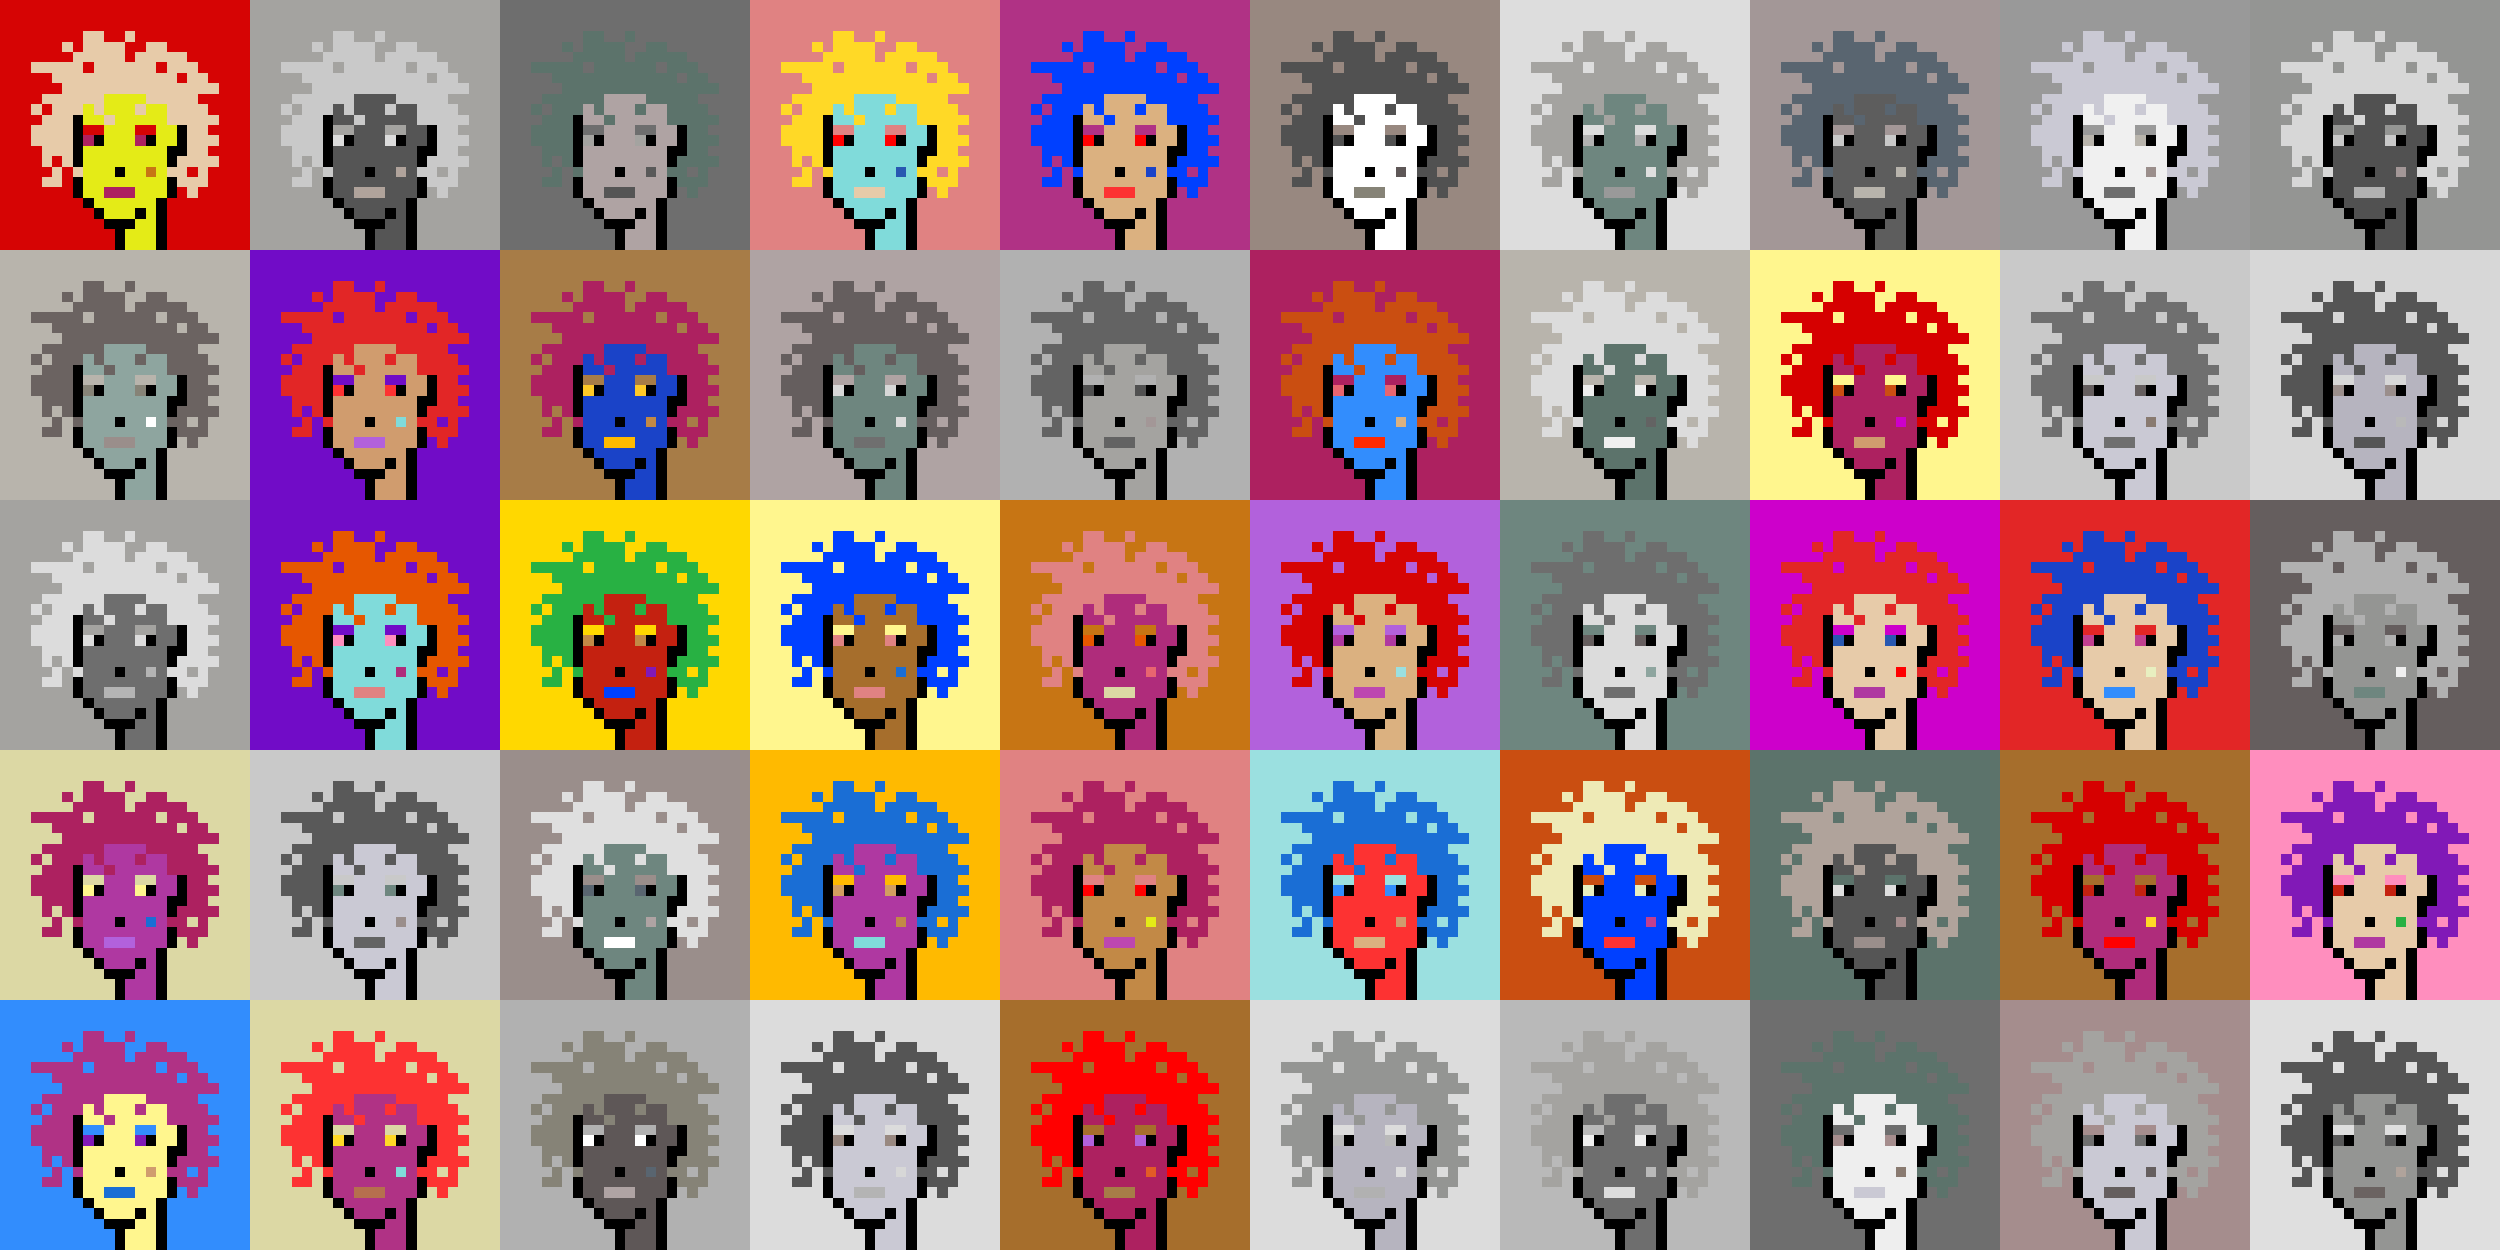 <svg shape-rendering="crispEdges" viewBox="0 0 240 120" xmlns="http://www.w3.org/2000/svg"><rect x="0" y="0" width="240" height="120" fill="#333333" stroke="none"/><style>rect{width:1px;height:1px}rect.bg{width:24px;height:24px}.c1{fill:#e7cba9}.c2{fill:#da8e66}.c3{fill:#ffd800}.c4{fill:#d60404}.c5{fill:#e86570}.c6{fill:#c77514}.c7{fill:#dc1d1d}.c8{fill:#ffc926}.c9{fill:#1a6ed5}.c10{fill:#d09c6e}.c11{fill:#fff68e}.c12{fill:#d29d60}.c13{fill:#80dbda}.c14{fill:#bd47b0}.c15{fill:#b261dc}.c16{fill:#0040ff}.c17{fill:#1a43c8}.c18{fill:#ff8ebe}.c19{fill:#c28946}.c20{fill:#a77c47}.c21{fill:#ffba00}.c22{fill:#ad2160}.c23{fill:#e25b26}.c24{fill:#c42110}.c25{fill:#b03285}.c26{fill:#ca4e11}.c27{fill:#c13f8f}.c28{fill:#e8efc0}.c29{fill:#b66f4e}.c30{fill:#9be0e0}.c31{fill:#e22626}.c32{fill:#2858b1}.c33{fill:#e8f4ff}.c34{fill:#28b143}.c35{fill:#8119b7}.c36{fill:#a66e2c}.c37{fill:#e4eb17}.c38{fill:#ff0000}.c39{fill:#328dfd}.c40{fill:#e08282}.c41{fill:#dcd8a4}.c42{fill:#d60000}.c43{fill:#cd00cb}.c44{fill:#710cc7}.c45{fill:#dbb180}.c46{fill:#ffd926}.c47{fill:#e6aeae}.c48{fill:#eeeab6}.c49{fill:#e65700}.c50{fill:#c8fbfb}.c51{fill:#af2c7b}.c52{fill:#af38a1}.c53{fill:#ff2a00}.c54{fill:#fd3232}.c55{fill:#a39797}.c56{fill:#ffffff}.c57{fill:#6f6f6f}.c58{fill:#afa3a3}.c59{fill:#655e5e}.c60{fill:#897a70}.c61{fill:#a58d8d}.c62{fill:#f0f0f0}.c63{fill:#949593}.c64{fill:#5c736b}.c65{fill:#596570}.c66{fill:#8d8d8d}.c67{fill:#8ea59f}.c68{fill:#5e5757}.c69{fill:#555555}.c70{fill:#595959}.c71{fill:#5d5d5d}.c72{fill:#b8b4ac}.c73{fill:#b1b1b1}.c74{fill:#b0a39b}.c75{fill:#d7d7d7}.c76{fill:#515151}.c77{fill:#b9b9b9}.c78{fill:#9a8e8b}.c79{fill:#636363}.c80{fill:#c6c6c6}.c81{fill:#dddddd}.c82{fill:#6b6361}.c83{fill:#b4b4b4}.c84{fill:#cac9d4}.c85{fill:#dcdcdc}.c86{fill:#6e867f}.c87{fill:#999999}.c88{fill:#dfdfdf}.c89{fill:#c9c9c9}.c90{fill:#988880}.c91{fill:#b6b4bf}.c92{fill:#868377}.c93{fill:#a4a3a0}.c94{fill:#eeeeee}.c95{fill:#6e6e6e}.c96{fill:#6e984d}.c97{fill:#fff68e}.c98{fill:#000000}.c99{fill:#711010}.c100{fill:#dbb180}.c101{fill:#917656}.c102{fill:#5c8539}.c103{fill:#638596}.c104{fill:#7b7b7b}.c105{fill:#d0d0d0}.c106{fill:#aeaeae}.c107{fill:#5e5e5e}.c108{fill:#727272}.c109{fill:#747474}.c110{fill:#373737}</style><defs><g id="h"><rect x="12" y="3"/><rect x="9" y="3"/><rect x="8" y="3"/><rect x="15" y="4"/><rect x="14" y="4"/><rect x="11" y="4"/><rect x="10" y="4"/><rect x="9" y="4"/><rect x="8" y="4"/><rect x="6" y="4"/><rect x="17" y="5"/><rect x="16" y="5"/><rect x="15" y="5"/><rect x="14" y="5"/><rect x="13" y="5"/><rect x="11" y="5"/><rect x="10" y="5"/><rect x="9" y="5"/><rect x="8" y="5"/><rect x="7" y="5"/><rect x="18" y="6"/><rect x="17" y="6"/><rect x="16" y="6"/><rect x="14" y="6"/><rect x="13" y="6"/><rect x="12" y="6"/><rect x="11" y="6"/><rect x="10" y="6"/><rect x="9" y="6"/><rect x="7" y="6"/><rect x="6" y="6"/><rect x="5" y="6"/><rect x="4" y="6"/><rect x="3" y="6"/><rect x="19" y="7"/><rect x="18" y="7"/><rect x="16" y="7"/><rect x="15" y="7"/><rect x="14" y="7"/><rect x="13" y="7"/><rect x="12" y="7"/><rect x="11" y="7"/><rect x="10" y="7"/><rect x="9" y="7"/><rect x="8" y="7"/><rect x="7" y="7"/><rect x="6" y="7"/><rect x="5" y="7"/><rect x="20" y="8"/><rect x="19" y="8"/><rect x="18" y="8"/><rect x="17" y="8"/><rect x="16" y="8"/><rect x="15" y="8"/><rect x="14" y="8"/><rect x="13" y="8"/><rect x="12" y="8"/><rect x="11" y="8"/><rect x="10" y="8"/><rect x="9" y="8"/><rect x="8" y="8"/><rect x="7" y="8"/><rect x="6" y="8"/><rect x="18" y="9"/><rect x="17" y="9"/><rect x="16" y="9"/><rect x="15" y="9"/><rect x="14" y="9"/><rect x="9" y="9"/><rect x="8" y="9"/><rect x="7" y="9"/><rect x="6" y="9"/><rect x="5" y="9"/><rect x="4" y="9"/><rect x="19" y="10"/><rect x="18" y="10"/><rect x="17" y="10"/><rect x="16" y="10"/><rect x="13" y="10"/><rect x="9" y="10"/><rect x="7" y="10"/><rect x="6" y="10"/><rect x="5" y="10"/><rect x="3" y="10"/><rect x="20" y="11"/><rect x="19" y="11"/><rect x="18" y="11"/><rect x="17" y="11"/><rect x="16" y="11"/><rect x="10" y="11"/><rect x="6" y="11"/><rect x="5" y="11"/><rect x="4" y="11"/><rect x="19" y="12"/><rect x="18" y="12"/><rect x="6" y="12"/><rect x="5" y="12"/><rect x="4" y="12"/><rect x="3" y="12"/><rect x="20" y="13"/><rect x="19" y="13"/><rect x="18" y="13"/><rect x="6" y="13"/><rect x="5" y="13"/><rect x="4" y="13"/><rect x="3" y="13"/><rect x="19" y="14"/><rect x="18" y="14"/><rect x="6" y="14"/><rect x="5" y="14"/><rect x="4" y="14"/><rect x="20" y="15"/><rect x="19" y="15"/><rect x="18" y="15"/><rect x="17" y="15"/><rect x="6" y="15"/><rect x="4" y="15"/><rect x="19" y="16"/><rect x="17" y="16"/><rect x="16" y="16"/><rect x="7" y="16"/><rect x="5" y="16"/><rect x="19" y="17"/><rect x="18" y="17"/><rect x="17" y="17"/><rect x="5" y="17"/><rect x="4" y="17"/><rect x="18" y="18"/></g><g id="s"><rect x="13" y="9"/> <rect x="12" y="9"/> <rect x="11" y="9"/> <rect x="10" y="9"/> <rect x="15" y="10"/> <rect x="14" y="10"/> <rect x="12" y="10"/> <rect x="11" y="10"/> <rect x="10" y="10"/> <rect x="8" y="10"/> <rect x="15" y="11"/> <rect x="14" y="11"/> <rect x="13" y="11"/> <rect x="12" y="11"/> <rect x="11" y="11"/> <rect x="9" y="11"/> <rect x="8" y="11"/> <rect x="16" y="12"/> <rect x="15" y="12"/> <rect x="12" y="12"/> <rect x="11" y="12"/> <rect x="10" y="12"/> <rect x="16" y="13"/> <rect x="15" y="13"/> <rect x="12" y="13"/> <rect x="11" y="13"/> <rect x="10" y="13"/> <rect x="15" y="14"/> <rect x="14" y="14"/> <rect x="13" y="14"/> <rect x="12" y="14"/> <rect x="11" y="14"/> <rect x="10" y="14"/> <rect x="9" y="14"/> <rect x="8" y="14"/> <rect x="15" y="15"/> <rect x="14" y="15"/> <rect x="13" y="15"/> <rect x="12" y="15"/> <rect x="11" y="15"/> <rect x="10" y="15"/> <rect x="9" y="15"/> <rect x="8" y="15"/> <rect x="15" y="16"/> <rect x="13" y="16"/> <rect x="12" y="16"/> <rect x="10" y="16"/> <rect x="9" y="16"/> <rect x="8" y="16"/> <rect x="15" y="17"/> <rect x="14" y="17"/> <rect x="13" y="17"/> <rect x="12" y="17"/> <rect x="11" y="17"/> <rect x="10" y="17"/> <rect x="9" y="17"/> <rect x="8" y="17"/> <rect x="15" y="18"/> <rect x="14" y="18"/> <rect x="13" y="18"/> <rect x="9" y="18"/> <rect x="8" y="18"/> <rect x="14" y="19"/> <rect x="13" y="19"/> <rect x="12" y="19"/> <rect x="11" y="19"/> <rect x="10" y="19"/> <rect x="9" y="19"/> <rect x="14" y="20"/> <rect x="12" y="20"/> <rect x="11" y="20"/> <rect x="10" y="20"/> <rect x="14" y="21"/> <rect x="13" y="21"/> <rect x="14" y="22"/> <rect x="13" y="22"/> <rect x="12" y="22"/> <rect x="14" y="23"/> <rect x="13" y="23"/> <rect x="12" y="23"/></g><g id="o"><rect x="7" y="11" /><rect x="17" y="12" /><rect x="7" y="12" /><rect x="17" y="13" /><rect x="14" y="13" /><rect x="9" y="13" /><rect x="7" y="13" /><rect x="17" y="14" /><rect x="16" y="14" /><rect x="7" y="14" /><rect x="16" y="15" /><rect x="7" y="15" /><rect x="11" y="16" /><rect x="16" y="17" /><rect x="7" y="17" /><rect x="16" y="18" /><rect x="7" y="18" /><rect x="15" y="19" /><rect x="8" y="19" /><rect x="15" y="20" /><rect x="13" y="20" /><rect x="9" y="20" /><rect x="15" y="21" /><rect x="12" y="21" /><rect x="11" y="21" /><rect x="10" y="21" /><rect x="15" y="22" /><rect x="11" y="22" /><rect x="15" y="23" /><rect x="11" y="23" /></g><g id="de"><rect x="14" y="12" /><rect x="13" y="12" /><rect x="9" y="12" /><rect x="8" y="12" /></g><g id="le"><rect x="13" y="13" /><rect x="8" y="13" /></g><g id="l"><rect x="12" y="18" /><rect x="11" y="18" /><rect x="10" y="18" /></g><g id="m"><rect x="14" y="16" /></g></defs><g transform="translate(0, 0)"><rect class="bg c4"></rect><use href="#h" class="c1" /><use href="#s" class="c37" /><use href="#de" class="c4" /><use href="#le" class="c22" /><use href="#m" class="c6" /><use href="#l" class="c22" /><use href="#o" fill="black" /></g><g transform="translate(24, 0)"><rect class="bg c93"></rect><use href="#h" class="c89" /><use href="#s" class="c69" /><use href="#de" class="c93" /><use href="#le" class="c85" /><use href="#m" class="c74" /><use href="#l" class="c74" /><use href="#o" fill="black" /></g><g transform="translate(48, 0)"><rect class="bg c95"></rect><use href="#h" class="c64" /><use href="#s" class="c58" /><use href="#de" class="c95" /><use href="#le" class="c93" /><use href="#m" class="c70" /><use href="#l" class="c69" /><use href="#o" fill="black" /></g><g transform="translate(72, 0)"><rect class="bg c40"></rect><use href="#h" class="c46" /><use href="#s" class="c13" /><use href="#de" class="c40" /><use href="#le" class="c38" /><use href="#m" class="c32" /><use href="#l" class="c1" /><use href="#o" fill="black" /></g><g transform="translate(96, 0)"><rect class="bg c25"></rect><use href="#h" class="c16" /><use href="#s" class="c45" /><use href="#de" class="c25" /><use href="#le" class="c38" /><use href="#m" class="c17" /><use href="#l" class="c54" /><use href="#o" fill="black" /></g><g transform="translate(120, 0)"><rect class="bg c90"></rect><use href="#h" class="c76" /><use href="#s" class="c56" /><use href="#de" class="c90" /><use href="#le" class="c76" /><use href="#m" class="c68" /><use href="#l" class="c92" /><use href="#o" fill="black" /></g><g transform="translate(144, 0)"><rect class="bg c81"></rect><use href="#h" class="c93" /><use href="#s" class="c86" /><use href="#de" class="c81" /><use href="#le" class="c73" /><use href="#m" class="c88" /><use href="#l" class="c87" /><use href="#o" fill="black" /></g><g transform="translate(168, 0)"><rect class="bg c55"></rect><use href="#h" class="c65" /><use href="#s" class="c71" /><use href="#de" class="c55" /><use href="#le" class="c89" /><use href="#m" class="c72" /><use href="#l" class="c72" /><use href="#o" fill="black" /></g><g transform="translate(192, 0)"><rect class="bg c87"></rect><use href="#h" class="c84" /><use href="#s" class="c62" /><use href="#de" class="c87" /><use href="#le" class="c72" /><use href="#m" class="c78" /><use href="#l" class="c95" /><use href="#o" fill="black" /></g><g transform="translate(216, 0)"><rect class="bg c63"></rect><use href="#h" class="c75" /><use href="#s" class="c76" /><use href="#de" class="c63" /><use href="#le" class="c89" /><use href="#m" class="c55" /><use href="#l" class="c73" /><use href="#o" fill="black" /></g><g transform="translate(0, 24)"><rect class="bg c72"></rect><use href="#h" class="c82" /><use href="#s" class="c67" /><use href="#de" class="c72" /><use href="#le" class="c92" /><use href="#m" class="c56" /><use href="#l" class="c78" /><use href="#o" fill="black" /></g><g transform="translate(24, 24)"><rect class="bg c44"></rect><use href="#h" class="c31" /><use href="#s" class="c10" /><use href="#de" class="c44" /><use href="#le" class="c54" /><use href="#m" class="c13" /><use href="#l" class="c15" /><use href="#o" fill="black" /></g><g transform="translate(48, 24)"><rect class="bg c20"></rect><use href="#h" class="c22" /><use href="#s" class="c17" /><use href="#de" class="c20" /><use href="#le" class="c8" /><use href="#m" class="c19" /><use href="#l" class="c21" /><use href="#o" fill="black" /></g><g transform="translate(72, 24)"><rect class="bg c58"></rect><use href="#h" class="c59" /><use href="#s" class="c86" /><use href="#de" class="c58" /><use href="#le" class="c75" /><use href="#m" class="c81" /><use href="#l" class="c57" /><use href="#o" fill="black" /></g><g transform="translate(96, 24)"><rect class="bg c73"></rect><use href="#h" class="c79" /><use href="#s" class="c93" /><use href="#de" class="c73" /><use href="#le" class="c76" /><use href="#m" class="c55" /><use href="#l" class="c79" /><use href="#o" fill="black" /></g><g transform="translate(120, 24)"><rect class="bg c22"></rect><use href="#h" class="c26" /><use href="#s" class="c39" /><use href="#de" class="c22" /><use href="#le" class="c5" /><use href="#m" class="c45" /><use href="#l" class="c53" /><use href="#o" fill="black" /></g><g transform="translate(144, 24)"><rect class="bg c72"></rect><use href="#h" class="c85" /><use href="#s" class="c64" /><use href="#de" class="c72" /><use href="#le" class="c94" /><use href="#m" class="c79" /><use href="#l" class="c62" /><use href="#o" fill="black" /></g><g transform="translate(168, 24)"><rect class="bg c11"></rect><use href="#h" class="c42" /><use href="#s" class="c22" /><use href="#de" class="c11" /><use href="#le" class="c26" /><use href="#m" class="c43" /><use href="#l" class="c10" /><use href="#o" fill="black" /></g><g transform="translate(192, 24)"><rect class="bg c89"></rect><use href="#h" class="c57" /><use href="#s" class="c84" /><use href="#de" class="c89" /><use href="#le" class="c59" /><use href="#m" class="c60" /><use href="#l" class="c57" /><use href="#o" fill="black" /></g><g transform="translate(216, 24)"><rect class="bg c75"></rect><use href="#h" class="c69" /><use href="#s" class="c91" /><use href="#de" class="c75" /><use href="#le" class="c78" /><use href="#m" class="c77" /><use href="#l" class="c69" /><use href="#o" fill="black" /></g><g transform="translate(0, 48)"><rect class="bg c93"></rect><use href="#h" class="c85" /><use href="#s" class="c95" /><use href="#de" class="c93" /><use href="#le" class="c85" /><use href="#m" class="c83" /><use href="#l" class="c83" /><use href="#o" fill="black" /></g><g transform="translate(24, 48)"><rect class="bg c44"></rect><use href="#h" class="c49" /><use href="#s" class="c13" /><use href="#de" class="c44" /><use href="#le" class="c18" /><use href="#m" class="c51" /><use href="#l" class="c40" /><use href="#o" fill="black" /></g><g transform="translate(48, 48)"><rect class="bg c3"></rect><use href="#h" class="c34" /><use href="#s" class="c24" /><use href="#de" class="c3" /><use href="#le" class="c19" /><use href="#m" class="c35" /><use href="#l" class="c16" /><use href="#o" fill="black" /></g><g transform="translate(72, 48)"><rect class="bg c11"></rect><use href="#h" class="c16" /><use href="#s" class="c36" /><use href="#de" class="c11" /><use href="#le" class="c40" /><use href="#m" class="c9" /><use href="#l" class="c40" /><use href="#o" fill="black" /></g><g transform="translate(96, 48)"><rect class="bg c6"></rect><use href="#h" class="c40" /><use href="#s" class="c51" /><use href="#de" class="c6" /><use href="#le" class="c49" /><use href="#m" class="c5" /><use href="#l" class="c41" /><use href="#o" fill="black" /></g><g transform="translate(120, 48)"><rect class="bg c15"></rect><use href="#h" class="c4" /><use href="#s" class="c45" /><use href="#de" class="c15" /><use href="#le" class="c52" /><use href="#m" class="c30" /><use href="#l" class="c14" /><use href="#o" fill="black" /></g><g transform="translate(144, 48)"><rect class="bg c86"></rect><use href="#h" class="c95" /><use href="#s" class="c85" /><use href="#de" class="c86" /><use href="#le" class="c59" /><use href="#m" class="c67" /><use href="#l" class="c95" /><use href="#o" fill="black" /></g><g transform="translate(168, 48)"><rect class="bg c43"></rect><use href="#h" class="c31" /><use href="#s" class="c1" /><use href="#de" class="c43" /><use href="#le" class="c32" /><use href="#m" class="c38" /><use href="#l" class="c52" /><use href="#o" fill="black" /></g><g transform="translate(192, 48)"><rect class="bg c31"></rect><use href="#h" class="c17" /><use href="#s" class="c1" /><use href="#de" class="c31" /><use href="#le" class="c27" /><use href="#m" class="c28" /><use href="#l" class="c39" /><use href="#o" fill="black" /></g><g transform="translate(216, 48)"><rect class="bg c59"></rect><use href="#h" class="c73" /><use href="#s" class="c63" /><use href="#de" class="c59" /><use href="#le" class="c73" /><use href="#m" class="c62" /><use href="#l" class="c86" /><use href="#o" fill="black" /></g><g transform="translate(0, 72)"><rect class="bg c41"></rect><use href="#h" class="c22" /><use href="#s" class="c52" /><use href="#de" class="c41" /><use href="#le" class="c11" /><use href="#m" class="c9" /><use href="#l" class="c15" /><use href="#o" fill="black" /></g><g transform="translate(24, 72)"><rect class="bg c89"></rect><use href="#h" class="c70" /><use href="#s" class="c84" /><use href="#de" class="c89" /><use href="#le" class="c86" /><use href="#m" class="c78" /><use href="#l" class="c79" /><use href="#o" fill="black" /></g><g transform="translate(48, 72)"><rect class="bg c78"></rect><use href="#h" class="c88" /><use href="#s" class="c86" /><use href="#de" class="c78" /><use href="#le" class="c65" /><use href="#m" class="c58" /><use href="#l" class="c56" /><use href="#o" fill="black" /></g><g transform="translate(72, 72)"><rect class="bg c21"></rect><use href="#h" class="c9" /><use href="#s" class="c52" /><use href="#de" class="c21" /><use href="#le" class="c12" /><use href="#m" class="c19" /><use href="#l" class="c13" /><use href="#o" fill="black" /></g><g transform="translate(96, 72)"><rect class="bg c40"></rect><use href="#h" class="c22" /><use href="#s" class="c19" /><use href="#de" class="c40" /><use href="#le" class="c38" /><use href="#m" class="c37" /><use href="#l" class="c14" /><use href="#o" fill="black" /></g><g transform="translate(120, 72)"><rect class="bg c30"></rect><use href="#h" class="c9" /><use href="#s" class="c54" /><use href="#de" class="c30" /><use href="#le" class="c39" /><use href="#m" class="c10" /><use href="#l" class="c45" /><use href="#o" fill="black" /></g><g transform="translate(144, 72)"><rect class="bg c26"></rect><use href="#h" class="c48" /><use href="#s" class="c16" /><use href="#de" class="c26" /><use href="#le" class="c28" /><use href="#m" class="c27" /><use href="#l" class="c54" /><use href="#o" fill="black" /></g><g transform="translate(168, 72)"><rect class="bg c64"></rect><use href="#h" class="c74" /><use href="#s" class="c69" /><use href="#de" class="c64" /><use href="#le" class="c88" /><use href="#m" class="c61" /><use href="#l" class="c78" /><use href="#o" fill="black" /></g><g transform="translate(192, 72)"><rect class="bg c36"></rect><use href="#h" class="c42" /><use href="#s" class="c51" /><use href="#de" class="c36" /><use href="#le" class="c24" /><use href="#m" class="c46" /><use href="#l" class="c38" /><use href="#o" fill="black" /></g><g transform="translate(216, 72)"><rect class="bg c18"></rect><use href="#h" class="c35" /><use href="#s" class="c1" /><use href="#de" class="c18" /><use href="#le" class="c24" /><use href="#m" class="c34" /><use href="#l" class="c52" /><use href="#o" fill="black" /></g><g transform="translate(0, 96)"><rect class="bg c39"></rect><use href="#h" class="c25" /><use href="#s" class="c11" /><use href="#de" class="c39" /><use href="#le" class="c35" /><use href="#m" class="c10" /><use href="#l" class="c9" /><use href="#o" fill="black" /></g><g transform="translate(24, 96)"><rect class="bg c41"></rect><use href="#h" class="c54" /><use href="#s" class="c25" /><use href="#de" class="c41" /><use href="#le" class="c46" /><use href="#m" class="c13" /><use href="#l" class="c29" /><use href="#o" fill="black" /></g><g transform="translate(48, 96)"><rect class="bg c73"></rect><use href="#h" class="c92" /><use href="#s" class="c68" /><use href="#de" class="c73" /><use href="#le" class="c56" /><use href="#m" class="c65" /><use href="#l" class="c58" /><use href="#o" fill="black" /></g><g transform="translate(72, 96)"><rect class="bg c85"></rect><use href="#h" class="c69" /><use href="#s" class="c84" /><use href="#de" class="c85" /><use href="#le" class="c90" /><use href="#m" class="c75" /><use href="#l" class="c83" /><use href="#o" fill="black" /></g><g transform="translate(96, 96)"><rect class="bg c36"></rect><use href="#h" class="c38" /><use href="#s" class="c22" /><use href="#de" class="c36" /><use href="#le" class="c15" /><use href="#m" class="c23" /><use href="#l" class="c20" /><use href="#o" fill="black" /></g><g transform="translate(120, 96)"><rect class="bg c85"></rect><use href="#h" class="c63" /><use href="#s" class="c91" /><use href="#de" class="c85" /><use href="#le" class="c77" /><use href="#m" class="c81" /><use href="#l" class="c73" /><use href="#o" fill="black" /></g><g transform="translate(144, 96)"><rect class="bg c77"></rect><use href="#h" class="c93" /><use href="#s" class="c95" /><use href="#de" class="c77" /><use href="#le" class="c94" /><use href="#m" class="c77" /><use href="#l" class="c81" /><use href="#o" fill="black" /></g><g transform="translate(168, 96)"><rect class="bg c95"></rect><use href="#h" class="c64" /><use href="#s" class="c94" /><use href="#de" class="c95" /><use href="#le" class="c61" /><use href="#m" class="c60" /><use href="#l" class="c84" /><use href="#o" fill="black" /></g><g transform="translate(192, 96)"><rect class="bg c61"></rect><use href="#h" class="c93" /><use href="#s" class="c84" /><use href="#de" class="c61" /><use href="#le" class="c57" /><use href="#m" class="c59" /><use href="#l" class="c59" /><use href="#o" fill="black" /></g><g transform="translate(216, 96)"><rect class="bg c88"></rect><use href="#h" class="c69" /><use href="#s" class="c63" /><use href="#de" class="c88" /><use href="#le" class="c70" /><use href="#m" class="c74" /><use href="#l" class="c82" /><use href="#o" fill="black" /></g></svg>
